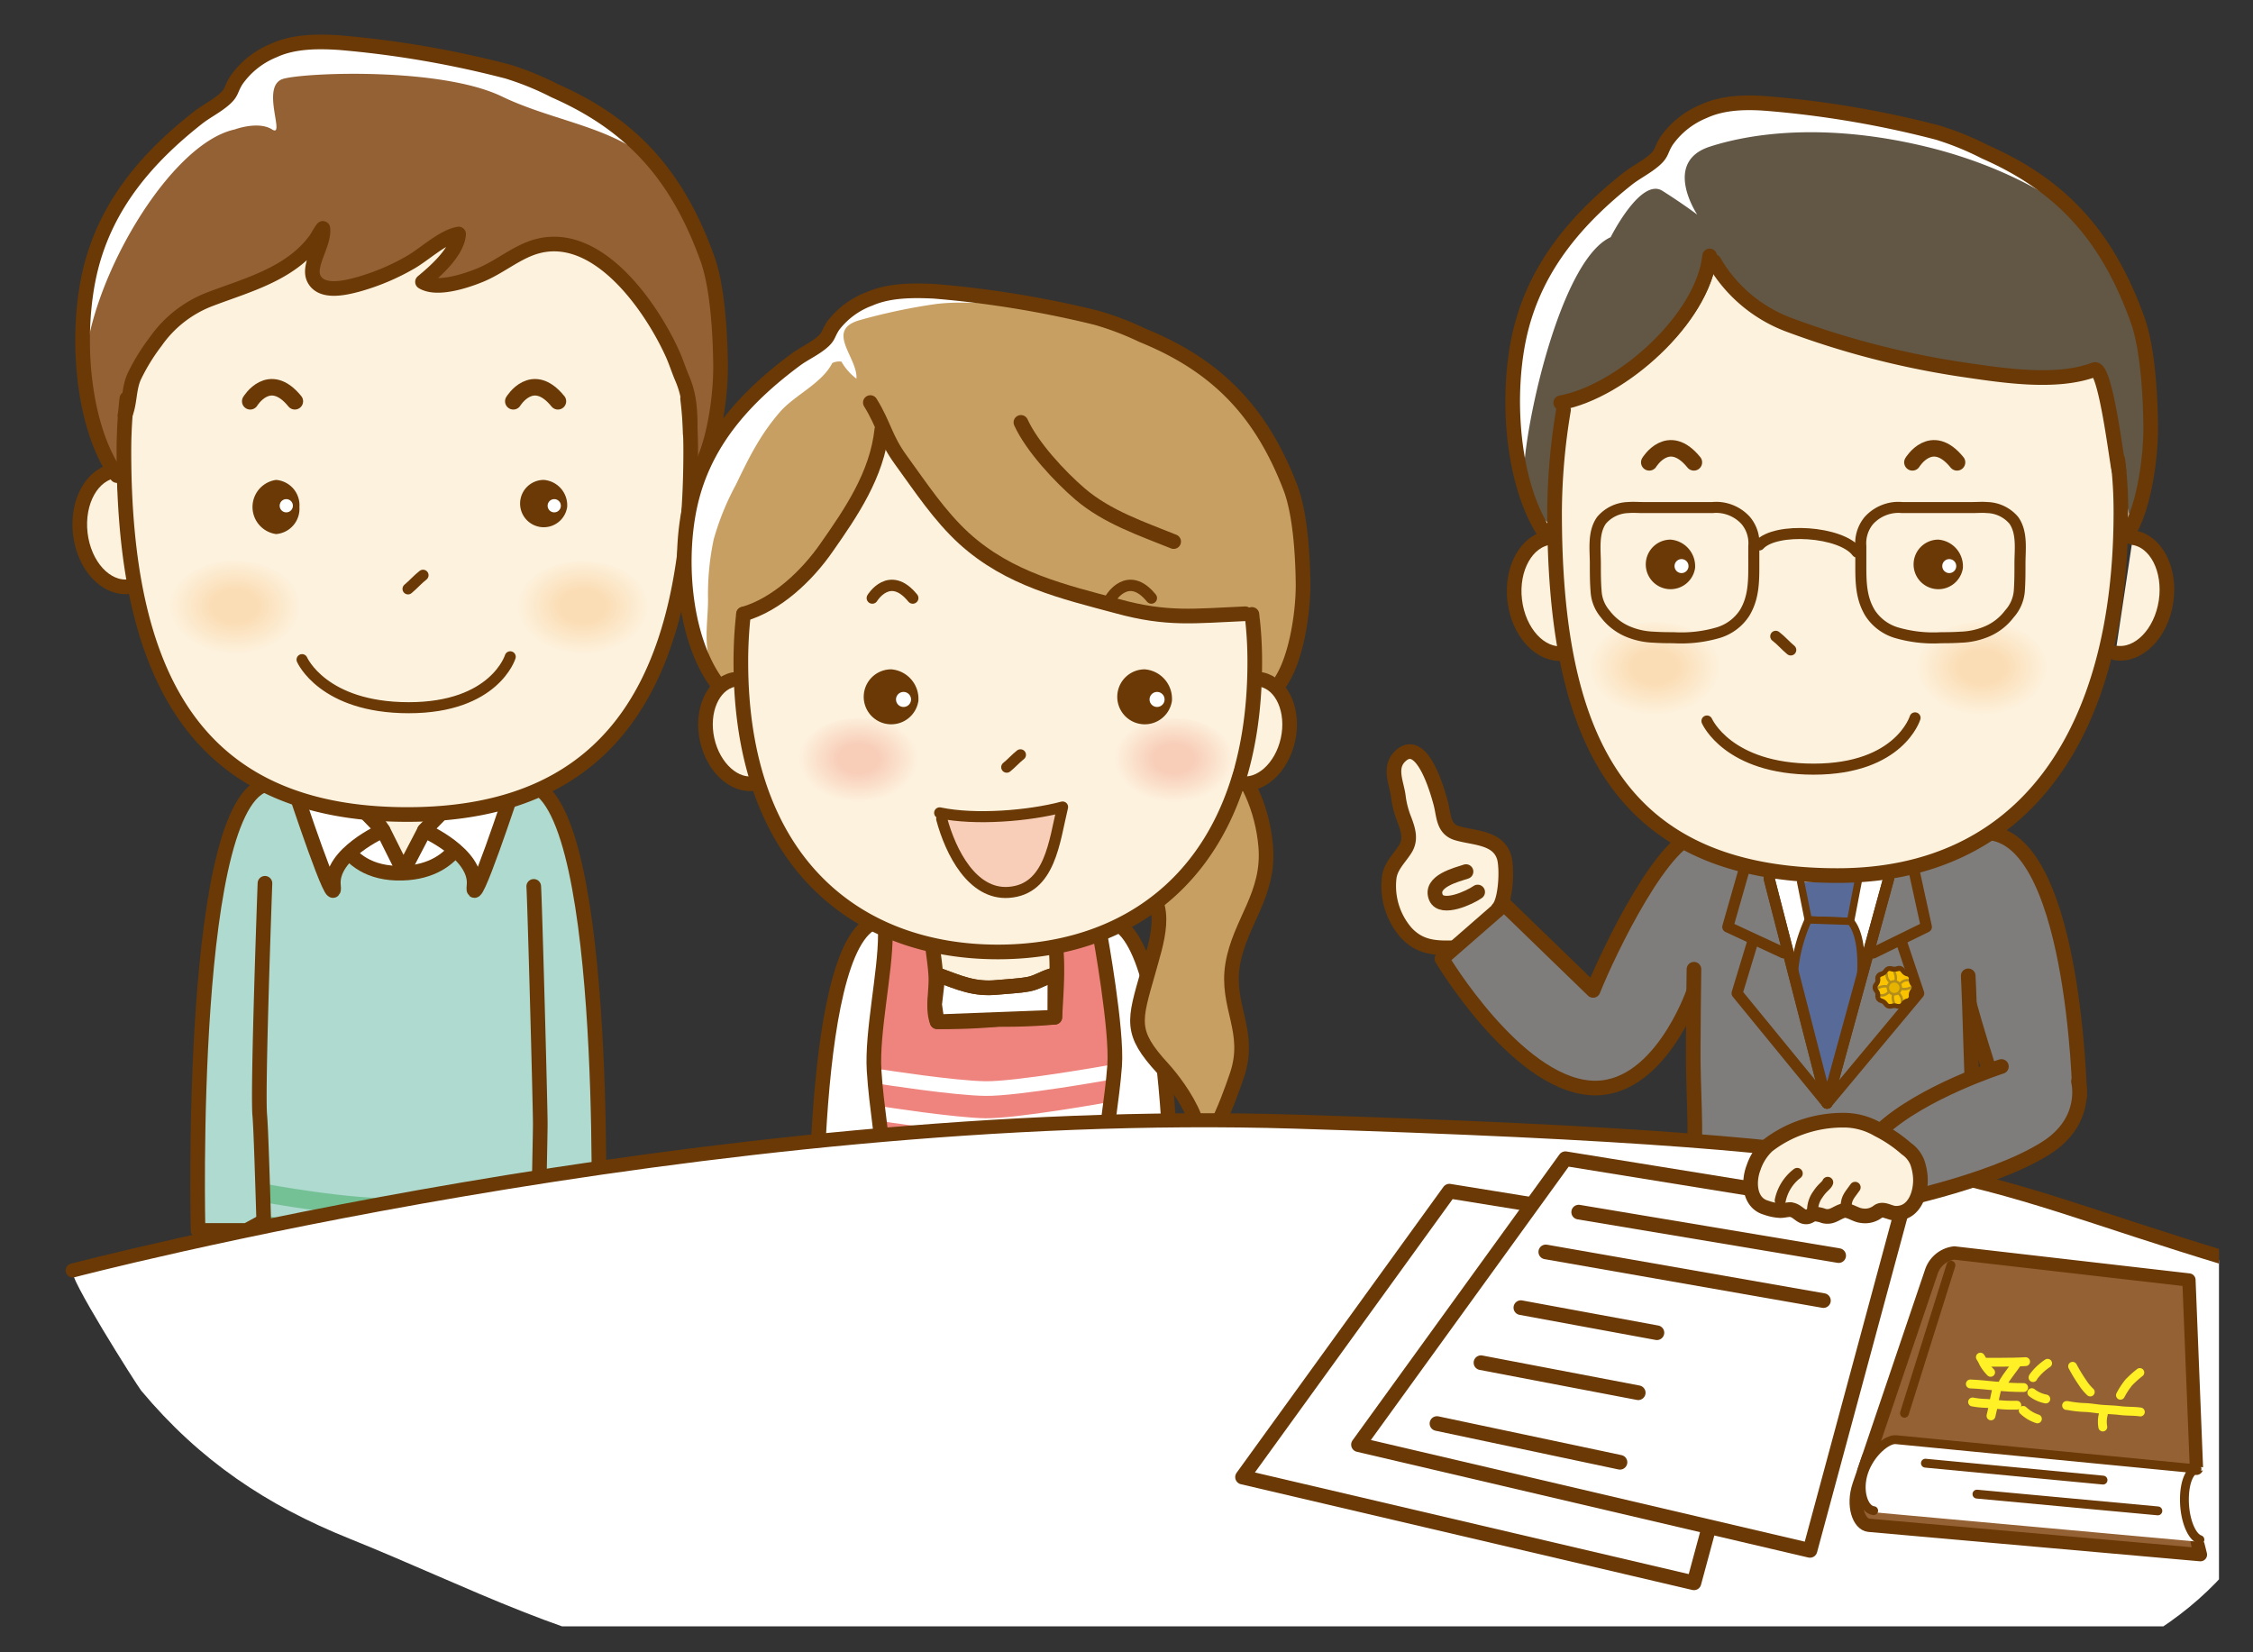 <svg id="レイヤー_1" data-name="レイヤー 1" xmlns="http://www.w3.org/2000/svg" xmlns:xlink="http://www.w3.org/1999/xlink" viewBox="0 0 300 220"><rect x="0" y="0" width="300" height="220" fill="#333333" stroke="none"/><defs><style>.cls-1,.cls-13,.cls-17,.cls-18,.cls-32,.cls-36,.cls-38,.cls-39,.cls-5,.cls-6{fill:none;}.cls-2{clip-path:url(#clip-path);}.cls-3,.cls-4{fill:#aedad0;}.cls-12,.cls-13,.cls-14,.cls-18,.cls-19,.cls-20,.cls-29,.cls-3,.cls-32,.cls-33,.cls-35,.cls-38,.cls-39,.cls-42,.cls-6,.cls-7,.cls-8,.cls-9{stroke:#6a3906;}.cls-12,.cls-13,.cls-14,.cls-17,.cls-18,.cls-19,.cls-20,.cls-22,.cls-29,.cls-3,.cls-32,.cls-33,.cls-35,.cls-36,.cls-38,.cls-39,.cls-42,.cls-6,.cls-7,.cls-8,.cls-9{stroke-linecap:round;stroke-linejoin:round;}.cls-17,.cls-29,.cls-3,.cls-6,.cls-7,.cls-8,.cls-9{stroke-width:1.95px;}.cls-5{stroke:#75c196;stroke-width:2.44px;}.cls-23,.cls-34,.cls-5{stroke-miterlimit:10;}.cls-12,.cls-25,.cls-34,.cls-35,.cls-7{fill:#fff;}.cls-26,.cls-8{fill:#fdf2de;}.cls-11,.cls-9{fill:#7f7c7c;}.cls-10{fill:#9e9e9f;}.cls-12,.cls-13,.cls-42{stroke-width:1.47px;}.cls-14{fill:#586b98;}.cls-14,.cls-18,.cls-19{stroke-width:0.98px;}.cls-15{fill:#7d7d7d;}.cls-16,.cls-19,.cls-20{fill:#ee847d;}.cls-17,.cls-34{stroke:#fff;}.cls-20{stroke-width:0.49px;}.cls-21,.cls-22{fill:#fac300;}.cls-22,.cls-23{stroke:#b48e1b;stroke-width:0.33px;}.cls-23{fill:#e5b300;}.cls-24{fill:#6a3906;}.cls-27,.cls-33{fill:#946134;}.cls-28{fill:url(#radial-gradient);}.cls-29,.cls-30{fill:#c79f62;}.cls-31{fill:#625645;}.cls-32{stroke-width:1.87px;}.cls-33{stroke-width:1.77px;}.cls-34{stroke-width:0.59px;}.cls-35,.cls-36{stroke-width:1.18px;}.cls-36{stroke:#fff125;}.cls-37{fill:url(#radial-gradient-2);}.cls-38{stroke-width:2.2px;}.cls-39{stroke-width:1.51px;}.cls-40{fill:url(#radial-gradient-3);}.cls-41{fill:url(#radial-gradient-4);}.cls-42{fill:#f8ceb9;}.cls-43{fill:url(#radial-gradient-5);}.cls-44{fill:url(#radial-gradient-6);}</style><clipPath id="clip-path"><rect class="cls-1" x="1.47" y="1.54" width="294" height="215"/></clipPath><radialGradient id="radial-gradient" cx="77.62" cy="147.48" r="8.76" gradientTransform="translate(0 -26.96) scale(1 0.73)" gradientUnits="userSpaceOnUse"><stop offset="0.34" stop-color="#fbddb5"/><stop offset="1" stop-color="#fdf2de"/></radialGradient><radialGradient id="radial-gradient-2" cx="31.28" cy="147.48" r="8.76" xlink:href="#radial-gradient"/><radialGradient id="radial-gradient-3" cx="156.32" cy="175.31" r="7.94" gradientTransform="translate(0 -26.96) scale(1 0.73)" gradientUnits="userSpaceOnUse"><stop offset="0.34" stop-color="#f8ceb9"/><stop offset="1" stop-color="#fdf2de"/></radialGradient><radialGradient id="radial-gradient-4" cx="114.31" cy="175.31" r="7.94" xlink:href="#radial-gradient-3"/><radialGradient id="radial-gradient-5" cx="263.91" cy="158.59" r="8.76" xlink:href="#radial-gradient"/><radialGradient id="radial-gradient-6" cx="220.35" cy="158.59" r="8.76" xlink:href="#radial-gradient"/></defs><g class="cls-2"><path class="cls-3" d="M69.87,104.36c11.26,0,9.83,59.47,9.83,59.47H73.21l-2.64-1.45s-8.25-52-4.48-55Z"/><path class="cls-3" d="M36.2,104.36c-11.27,0-9.83,59.47-9.83,59.47h6.48l2.65-1.45s8.25-52,4.47-55Z"/><path class="cls-4" d="M71.08,118.72c.12,1.51.87,28.39.87,30.93s-.58,25.88-.43,31.48a24.89,24.89,0,0,1-6.84,1.46h-21a40.29,40.29,0,0,1-7.86-1.46c-.39-4.93-.88-29.18-1.22-32.63s.69-29.78.69-29.78l2.26-16.41,30-.06Z"/><path class="cls-5" d="M34.76,158.77s12.4,2.33,18.37,1.94,15.41-.73,18.19-1.81"/><path class="cls-5" d="M34.76,163s12.4,2.33,18.37,1.95,15.41-.73,18.19-1.81"/><path class="cls-5" d="M34.76,167s12.4,2.33,18.37,1.95,15.41-.73,18.19-1.81"/><path class="cls-5" d="M34.76,171.26s12.4,2.33,18.37,1.94,15.41-.73,18.19-1.81"/><path class="cls-5" d="M35.17,175.22s12,2.33,18,1.94,15.41-.73,18.19-1.81"/><path class="cls-5" d="M36.14,179.48s11,2.33,17,2,15.41-.73,18.19-1.81"/><path class="cls-6" d="M35.28,117.61s-1,27.43-.69,30.89.83,27.7,1.22,32.63a40.29,40.29,0,0,0,7.86,1.46h21a24.89,24.89,0,0,0,6.84-1.46c-.15-5.6.43-28.94.43-31.48s-.75-30.12-.87-31.63"/><path class="cls-7" d="M44.14,108.08s.56,8.44,9.45,8.18c7.87-.23,8.9-7,8.9-7"/><polygon class="cls-8" points="51.02 110.58 53.71 115.97 56.52 110.58 60.02 107.21 54.24 105.04 47.82 105.84 51.02 110.58"/><path class="cls-7" d="M51,110.58s-7.05,3.11-6.6,7.33-5.23-13-5.23-13l4-2.36,7.8,8"/><path class="cls-7" d="M56.51,110.58s7.05,3.11,6.61,7.33,5.23-13,5.23-13l-4-2.36-7.81,8"/><path class="cls-8" d="M195.08,126.17c-3,0-5.6.46-7.86-2a9.49,9.49,0,0,1-2.25-7.24c.16-1.57,1.34-2.61,2.14-3.87s.43-2.51-.14-4a12.3,12.3,0,0,1-.77-3c-.22-1.82-1.38-3.93.34-5.46,2.84-2.51,4.86,4.7,5.3,6.34s.29,3.45,2.19,4c2.15.65,5.37.51,6.23,3.13.47,1.42.27,5.82-.74,6.9"/><path class="cls-9" d="M226.55,111.07c-4.71-.4-12.47,15.88-14.42,20.8L200.3,120.41,192,127.65s9.75,16.36,19.65,17.19c9.18.78,13.83-12.7,13.83-12.7"/><path class="cls-6" d="M195.21,116.05c-1.22.41-4.92,1.29-4,3.46.77,1.73,4.51,0,5.55-.74"/><path class="cls-10" d="M262.08,129.93c.12,1.5.87,25.62.87,28.16s2.19,2.41,3.49,8.85c.14,1.46,1.75,6.28.38,7.39,0,0-3.63-8.23-12.82-8.23s-9.16,1.54-9.16,1.54c-3.68.23-7-2.16-11-2.14-2.28,0-14.13-1.46-15.41,1.5,1.87-4.07,6.68-6.58,7.09-11.5.41-5.08-.09-10.46-.06-15.57,0-3.63.06-7.26.1-10.88"/><path class="cls-9" d="M267.12,149.16S256.05,118,260,114.43l3.92-3.55c12.3-.8,13,35.05,13,35.05"/><path class="cls-11" d="M262.08,127.16c.12,1.5.87,28.39.87,30.93s2.19,2.41,2.35,8c0,0-6.74,1.46-9.61,1.46a55.93,55.93,0,0,1-10.92-1.46h0a44.62,44.62,0,0,1-10.13,1.46c-2.72,0-10.27-2.7-10.27-2.7-.39-4.94,1.53-4.47,1.19-7.93s0-29.49,0-29.49L225,110.87l37.86-1.39Z"/><polyline class="cls-12" points="235.57 116.96 243.28 146.89 251.49 116.97"/><polyline class="cls-13" points="254.76 115.44 256.51 123.42 249.43 126.89"/><polyline class="cls-13" points="253.14 125.26 255.49 132.26 243.28 146.89"/><polyline class="cls-13" points="232.41 115.19 230.06 123.42 237.48 126.87"/><polyline class="cls-13" points="243.28 146.89 231.3 132.25 233.42 125.26"/><polyline class="cls-14" points="239.77 117.44 240.78 122.48 246.4 122.7 247.43 117.33"/><path class="cls-14" d="M240.78,122.48a21,21,0,0,0-1.88,7.39l4.38,17,4.39-16s.76-5.85-1.27-8.2Z"/><path class="cls-13" d="M245.59,151.9a.95.95,0,1,1-.94-.94A.94.94,0,0,1,245.59,151.9Z"/><polyline class="cls-13" points="235.57 116.96 243.28 146.89 251.49 116.97"/><path class="cls-6" d="M262.08,129.93c.12,1.5.87,25.62.87,28.16s2.19,2.41,3.49,8.85c.14,1.46,1.75,6.28.38,7.39,0,0-3.63-8.23-12.82-8.23s-13.07,1.46-13.07,1.46c-3.68.22-5.16-1.09-9.23-2.2-2.19-.6-12-1.32-13.27,1.64,1.87-4.07,6.68-6.58,7.09-11.5.41-5.08-.09-10.46-.06-15.57,0-3.63.06-7.26.1-10.88"/><path class="cls-15" d="M255.27,163.92a8.43,8.43,0,0,1,.1-1,4.33,4.33,0,0,0-.16-1.07,5.24,5.24,0,0,0-1-1.89,5.18,5.18,0,0,0-1.45-1.39,8.59,8.59,0,0,0-2.48-.76,28.22,28.22,0,0,0-4.12-.45,4.07,4.07,0,0,1-1.73-.53,7.74,7.74,0,0,0-2.86-.47c-.94-.06-1.87-.18-2.83-.22a8.36,8.36,0,0,0-3.43.86,5.24,5.24,0,0,0-1.63,1c-.75.63-2.39,1.3-2.67,2.35,2.11.43,4.48-.29,6.61-.36s4.51,0,6.76.09C249.51,160.21,251.44,160.4,255.27,163.92Z"/><path class="cls-13" d="M245.59,159.47a.95.95,0,1,1-.94-.94A.94.94,0,0,1,245.59,159.47Z"/><path class="cls-7" d="M147.14,122.55c10.21,0,8.91,48.65,8.91,48.65h-8.28s-7.48-43.2-4.06-45.93Z"/><path class="cls-7" d="M117.58,122.55c-10.21,0-8.91,48.65-8.91,48.65H117s7.48-43.2,4-45.93Z"/><path class="cls-16" d="M117.89,124.47c0,5.05-1.81,13-1.5,18.06s1.26,9.53,1.19,12.77c-.16,7.38-7.8,15.31-7.8,56.3l43.91-.68c0-42.88-6.74-50.84-6.63-55.54s1-8.71,1.36-13.48-1.94-17.43-1.94-17.43L137.56,116Z"/><path class="cls-8" d="M124,124.17c.09,1.89.51,3.82.61,5.8s-.5,4.39.18,6.07a75.73,75.73,0,0,0,8.1-.31,72.82,72.82,0,0,0,7.57-.29c.18-3.53.63-8.38-.28-11.58"/><path class="cls-7" d="M140.47,129.81c-1.19.17-2.27,1-3.51,1.23s-2.8.29-4.12.42c-3.13.31-5.15-.64-7.93-1.65l-.46,3.95.33,2.28,15.67-.6Z"/><path class="cls-6" d="M124.91,129.81c2.78,1,4.8,2,7.93,1.65,1.32-.13,2.84-.18,4.12-.42s2.32-1.06,3.51-1.23"/><path class="cls-17" d="M117.41,143.38s9.59,1.5,13.79,1.56,16.57-2.15,16.57-2.15"/><path class="cls-17" d="M117.41,148.3s9.59,1.5,13.79,1.57,16.57-2.15,16.57-2.15"/><path class="cls-18" d="M117.42,156.6s9,2.13,15.45,2.13a66,66,0,0,0,14.29-2.13"/><path class="cls-18" d="M117,158.73s9.51,2.73,15.92,2.73,14.9-2.38,14.9-2.38"/><path class="cls-18" d="M125.31,160.59a23.54,23.54,0,0,0-1,3.43,20.73,20.73,0,0,0-.75,3.35,4.6,4.6,0,0,1-1.63-.2c.06-.2.29-.38.37-.6s.17-.47.24-.7c.14-.48.24-1,.42-1.46a10.29,10.29,0,0,1,.86-2.37"/><path class="cls-18" d="M127.72,161a10.33,10.33,0,0,1,.35,1.19c0,.24.05.49.1.73a27.06,27.06,0,0,1,.47,2.86,12.82,12.82,0,0,1,.08,3.21,7.92,7.92,0,0,0,1.37.07c-.12-1.06-.33-2.13-.48-3.2-.06-.46,0-.93-.09-1.39a4,4,0,0,0-.1-1"/><path class="cls-19" d="M127.08,158a13.35,13.35,0,0,0-4,.11,6.48,6.48,0,0,0-1.85.9c-.56.38-.61.78-.85,1.38-.32.79-.82,2.5.18,3s2.16-.5,3-1.08a22,22,0,0,0,2.9-2.47c.33-.33,1.62-1.67.62-1.93a3.18,3.18,0,0,0-1.16.22,15.75,15.75,0,0,0-1.9.53,7.21,7.21,0,0,0-1.4.86,5.36,5.36,0,0,0-1,.66c-.32.34-.5,1,.12,1.08s1.4-.53,2-.88a7.75,7.75,0,0,0,1.91-1.61c.29-.34.81-.83,1.3-.79"/><path class="cls-19" d="M127.17,158c.9,0,1.77-.08,2.68,0a10,10,0,0,1,2.75.62,7.13,7.13,0,0,1,1.8,1.45,2.13,2.13,0,0,1,.83,1.45,2.5,2.5,0,0,1-1.53,2.7,3.56,3.56,0,0,1-2.21.2,3.89,3.89,0,0,1-1.72-.66,6.27,6.27,0,0,1-1.27-1.35,4.29,4.29,0,0,1-.47-1.74,4.3,4.3,0,0,0-.5-1.49c-.09-.18-.33-.59-.13-.78s.57,0,.7,0c.32,0,.65,0,1,0a5.43,5.43,0,0,1,1.76.57c.73.39,2,.45,2.38,1.29.2.48-.06,1.64-.6,1.82-.77.26-1.76-.34-2.42-.63a2.28,2.28,0,0,1-1.15-.9c-.21-.35-.34-.74-.58-1.07-.36-.5-.79-.87-1.09-1.38"/><path class="cls-20" d="M128,157.73c0-.41-1-.24-1.2-.16a2.4,2.4,0,0,0-1.21.86,1.53,1.53,0,0,0,.77,2.29,1.87,1.87,0,0,0,2.3-.62,2.13,2.13,0,0,0-.13-2.18,2,2,0,0,0-.66-.44"/><path class="cls-6" d="M117.89,124.47c0,5.05-1.81,13-1.5,18.06s1.26,9.53,1.19,12.77c-.16,7.38-7.8,15.31-7.8,56.3l43.91-.68c0-42.88-6.74-50.84-6.63-55.54s1-8.71,1.36-13.48-1.94-17.43-1.94-17.43L137.56,116Z"/><path class="cls-21" d="M254.84,131.52c0,.27-.23.5-.31.74s0,.57-.19.78-.47.27-.68.42-.36.44-.61.52-.54-.06-.81-.06-.56.14-.8.06-.4-.36-.61-.52-.53-.21-.69-.42-.11-.53-.19-.78-.3-.47-.3-.74.22-.5.3-.75,0-.57.19-.78.48-.27.69-.42.36-.44.61-.52.53.06.8.06.56-.14.81-.06.4.37.61.52.53.21.68.42.11.53.19.78S254.84,131.25,254.84,131.52Z"/><path class="cls-22" d="M251.23,129.7a1.21,1.21,0,0,0,.52,1.11c.61.4.92-.45.49-1.42"/><path class="cls-22" d="M250.43,132.53a1.21,1.21,0,0,0,1.11-.52c.39-.61-.46-.92-1.42-.49"/><path class="cls-22" d="M253.25,133.33a1.22,1.22,0,0,0-.51-1.11c-.61-.4-.93.46-.5,1.42"/><path class="cls-22" d="M254.06,130.51A1.21,1.21,0,0,0,253,131c-.4.61.45.93,1.41.5"/><path class="cls-23" d="M253.1,131.52a.86.86,0,1,1-.86-.86A.86.86,0,0,1,253.1,131.52Z"/><path class="cls-24" d="M252.91,134.33a1.67,1.67,0,0,1-.4-.07,1,1,0,0,0-.53,0,1.26,1.26,0,0,1-.64,0,1.14,1.14,0,0,1-.51-.42,1.52,1.52,0,0,0-.17-.18.9.9,0,0,0-.24-.11,1.15,1.15,0,0,1-.54-.36,1.12,1.12,0,0,1-.17-.62,1.7,1.7,0,0,0,0-.26,1.24,1.24,0,0,0-.12-.22.91.91,0,0,1,0-1.23,1.24,1.24,0,0,0,.12-.22,1.56,1.56,0,0,0,0-.26.92.92,0,0,1,.71-1,1.45,1.45,0,0,0,.24-.1,1.72,1.72,0,0,0,.17-.19,1.06,1.06,0,0,1,.51-.41,1.16,1.16,0,0,1,.64,0,1,1,0,0,0,.53,0,.91.91,0,0,1,1.15.38,1,1,0,0,0,.17.18.82.82,0,0,0,.23.11,1.17,1.17,0,0,1,.55.36,1.24,1.24,0,0,1,.17.62.93.93,0,0,0,0,.26,1.24,1.24,0,0,0,.12.22.94.94,0,0,1,0,1.23,1.24,1.24,0,0,0-.12.22,1,1,0,0,0,0,.26,1.21,1.21,0,0,1-.17.62,1.17,1.17,0,0,1-.55.36.82.82,0,0,0-.23.11,1.52,1.52,0,0,0-.17.18,1.26,1.26,0,0,1-.51.42A.93.93,0,0,1,252.91,134.33Zm-.67-.73a1.37,1.37,0,0,1,.42.07.72.72,0,0,0,.3,0c.06,0,.14-.12.22-.22a1.59,1.59,0,0,1,.29-.29,1.44,1.44,0,0,1,.37-.19.34.34,0,0,0,.32-.44,2.14,2.14,0,0,1,.06-.41,1.52,1.52,0,0,1,.19-.36.66.66,0,0,0,.14-.28.75.75,0,0,0-.14-.29,1.52,1.52,0,0,1-.19-.36,2,2,0,0,1-.06-.41.34.34,0,0,0-.32-.44,1.44,1.44,0,0,1-.37-.19,1.33,1.33,0,0,1-.29-.29c-.08-.1-.16-.2-.22-.22a1,1,0,0,0-.3.05,2,2,0,0,1-.84,0,.85.85,0,0,0-.25-.05c-.1,0-.18.12-.26.22a1.33,1.33,0,0,1-.29.29,1.63,1.63,0,0,1-.37.19.74.74,0,0,0-.27.14.6.6,0,0,0,0,.3,1.53,1.53,0,0,1-.07.41,1.23,1.23,0,0,1-.19.36.87.87,0,0,0-.13.29.76.76,0,0,0,.13.28,1.23,1.23,0,0,1,.19.36,1.6,1.6,0,0,1,.07.41.6.6,0,0,0,0,.3.74.74,0,0,0,.27.14,1.63,1.63,0,0,1,.37.19,1.59,1.59,0,0,1,.29.29c.08.1.16.2.22.22a.88.88,0,0,0,.29,0A1.42,1.42,0,0,1,252.24,133.6Z"/><path class="cls-25" d="M15.57,63.32C10.79,56.55,10,44.14,12.08,35.75c2.16-8.64,7.66-14.86,14.18-20,1.13-.9,2.48-1.55,3.57-2.49s.83-1.25,1.61-2.53a11.21,11.21,0,0,1,5-4c2.68-1.25,5.93-1.24,8.8-1.05A133.33,133.33,0,0,1,67.58,9.52a38.67,38.67,0,0,1,6.28,2.56C84,16.54,90.16,23.21,94.2,34.45c1.38,3.84,1.71,10.2,1.75,14.36,0,4.42-1,11.27-3.31,14.51"/><path class="cls-26" d="M92,60.07c0,29.26-9.85,48.37-37.73,48.37C26,108.44,16.5,89.33,16.5,60.07S34.78,20.45,51,20.45C71.79,20.45,92,30.81,92,60.07Z"/><path class="cls-8" d="M17.18,78.11c-3.09.36-6-2.8-6.49-7.07s1.61-8,4.7-8.36"/><path class="cls-27" d="M91.91,57.8c0-2.81,0-4.88-1.06-7.4C90.37,49.29,90,48.08,89.5,47c-2.83-6.2-9.89-16.41-18-14.2-2.72.74-5,2.82-7.69,3.88-1.88.76-5.67,2-7.55.85,1.76-1.45,4.64-4,4.81-6.37-2.08.33-4.6,2.76-6.5,3.82a30.23,30.23,0,0,1-7,2.92c-1.6.42-4.75,1.2-5.76-.77-.92-1.8,1.42-4.62,1.18-6.72-.43.53-.7,1.17-1.12,1.71-3.36,4.41-9.06,5.87-13.73,7.65a15.59,15.59,0,0,0-7.41,5.71,26.68,26.68,0,0,0-2.88,4.7c-.73,1.67-.52,3.44-1.21,5.1l-.18,7.47s-4-.57-5.11-11.46,10.49-32,19.89-34.05c0,0,3.15-1.18,5,0s-1.67-5.91,1.53-6.76,21-1.52,29.07,2.37S84.38,17,89.33,24.56s8.4,23.63,6,30.9L93,62.73Z"/><path class="cls-6" d="M15.57,63.32C10.79,56.55,10,44.14,12.08,35.75c2.16-8.64,7.66-14.86,14.18-20,1.13-.9,2.48-1.55,3.57-2.49s.83-1.25,1.61-2.53a11.21,11.21,0,0,1,5-4c2.68-1.25,5.93-1.24,8.8-1.05A133.33,133.33,0,0,1,67.58,9.52a38.67,38.67,0,0,1,6.28,2.56C84,16.54,90.16,23.21,94.2,34.45c1.38,3.84,1.71,10.2,1.75,14.36,0,4.42-1,11.27-3.31,14.51"/><path class="cls-6" d="M91.56,53.08a57.41,57.41,0,0,1,.41,7c0,29.26-9.45,48.37-37.73,48.37-28.68,0-37.74-19.11-37.74-48.37a62.64,62.64,0,0,1,.39-7"/><path class="cls-6" d="M91.91,57.8c0-2.81,0-4.88-1.06-7.4C90.37,49.29,90,48.08,89.5,47c-2.83-6.2-9.89-16.41-18-14.2-2.72.74-5,2.82-7.69,3.88-1.88.76-5.67,2-7.55.85,1.76-1.45,4.64-4,4.81-6.37-2.08.33-4.6,2.76-6.5,3.82a30.23,30.23,0,0,1-7,2.92c-1.6.42-4.75,1.2-5.76-.77-.92-1.8,1.42-4.62,1.18-6.72-.43.53-.7,1.17-1.12,1.71-3.36,4.41-9.06,5.87-13.73,7.65a15.59,15.59,0,0,0-7.41,5.71,26.68,26.68,0,0,0-2.88,4.7c-.73,1.67-.52,3.44-1.21,5.1"/><path class="cls-28" d="M86.55,81c0,3.47-4,6.29-8.93,6.29S68.69,84.43,68.69,81s4-6.28,8.93-6.28S86.55,77.49,86.55,81Z"/><path class="cls-8" d="M90.68,78.09c3.08.47,6.1-2.6,6.74-6.84S96.08,63.19,93,62.73"/><path class="cls-8" d="M281.69,86.94c3.08.47,6.09-2.59,6.73-6.84S287.09,72,284,71.58"/><path class="cls-8" d="M208.19,87c-3.09.36-6-2.81-6.5-7.07s1.61-8,4.71-8.37"/><path class="cls-25" d="M95.55,91.1c-4.63-6.15-5.41-17.39-3.38-25,2.09-7.84,7.42-13.48,13.74-18.18,1.1-.82,2.41-1.4,3.46-2.26s.81-1.13,1.57-2.29a10.79,10.79,0,0,1,4.87-3.59c2.6-1.14,5.76-1.13,8.53-1A137.07,137.07,0,0,1,146,42.31a39,39,0,0,1,6.09,2.32c9.86,4,15.81,10.09,19.73,20.29,1.34,3.48,1.66,9.24,1.69,13,0,4-1,10.22-3.2,13.16"/><path class="cls-29" d="M151.88,117.76c4.13,2.41,2,7.95,1,11.66-1.87,6.55-2.48,8,1.93,12.81,2.17,2.36,8.32,10.54,2.41,13.36,3.67-1.75,6.11-8.39,7.48-12.4,2-5.88-1.5-9.17-.56-14.79s4.95-9.25,4.4-15.72c-.41-4.82-2.46-9.88-6.13-12.94"/><path class="cls-26" d="M167.08,88.15c0,26.53-15.32,38.6-34.21,38.6s-34.22-12.07-34.22-38.6,16.57-35.93,31.23-35.93C148.78,52.22,167.08,61.62,167.08,88.15Z"/><path class="cls-30" d="M117.42,57.21c-.42,3.9-2.49,6.89-4.09,10.28a33.89,33.89,0,0,1-6.86,9.26c-1.63,1.67-3.2,3.74-5.36,4.69-1.22.54-1.52.65-2,2.1a17.47,17.47,0,0,0-1,5.68c0,1.13,0,1.45-1.13,1.5-2.1.1-2.27-1.72-2.64-3.45-.53-2.4-.06-5-.06-7.44a35.25,35.25,0,0,1,.75-8A35.24,35.24,0,0,1,98,64.52c1.78-3.71,3.32-6.8,6-9.83,2-2.17,5.48-3.7,6.82-6.35a2.13,2.13,0,0,1,1.22-.19,7.53,7.53,0,0,0,2,2.27c.2-2.8-4.21-6.4.35-7.77A78.05,78.05,0,0,1,124,40.57c3-.48,6-.19,9.17-.19,2.35,0,4.57.89,6.89,1,1.86.08,3.49-.42,5.4.07,2.6.68,4.64,2.18,6.92,3.57,1,.59,2.07.57,3.13,1a15.62,15.62,0,0,1,3.23,1.77,27.22,27.22,0,0,1,5.79,5.36c.94,1.17,1.8,2.46,2.63,3.72s1.67,2.32,2.47,3.51.69,2.44,1.2,3.62,1.51,2.1,2.1,3.25a8.86,8.86,0,0,1,.54,3.92,54.78,54.78,0,0,1-.4,6.91c-.32,2.43,0,4.8-.76,7.2a16,16,0,0,1-1.69,4c-.93,1.41-1.61,1.07-2.85.78-.06-2,.05-4-.08-6.11-.07-1.29.38-3.07-1.32-2.86-1.34.16-2.53.94-3.87,1.1-1.52.17-3.08.1-4.58.18A23.32,23.32,0,0,1,149.31,81a11.56,11.56,0,0,0-3.66-1,15.34,15.34,0,0,1-4.17-.62c-2.33-.79-4.13-2.63-6.32-3.79-3.62-1.9-7.6-4.09-10.45-7.54-1.46-1.75-2.93-3.53-4.22-5.41-1.15-1.67-1.58-5-3.25-5.66"/><path class="cls-6" d="M115.89,53.6c1.86,3,1.93,4.72,4.09,7.68,2.65,3.64,5.11,7.41,8.43,10.44,6,5.43,13.2,7.07,20.4,9,6.64,1.82,10.22,1.29,17,1"/><path class="cls-6" d="M135.94,56.24c1.48,3.25,5.18,7.22,7.87,9.53,3.6,3.08,8.26,4.64,12.47,6.34"/><path class="cls-6" d="M117.42,57.21c-.65,6-4.07,11-7.34,15.67-2.62,3.79-6.69,7.63-11.08,8.88"/><path class="cls-6" d="M95.55,91.1c-4.63-6.15-5.41-17.39-3.38-25,2.09-7.84,7.42-13.48,13.74-18.18,1.1-.82,2.41-1.4,3.46-2.26s.81-1.13,1.57-2.29a10.79,10.79,0,0,1,4.87-3.59c2.6-1.14,5.76-1.13,8.53-1A137.07,137.07,0,0,1,146,42.31a39,39,0,0,1,6.09,2.32c9.86,4,15.81,10.09,19.73,20.29,1.34,3.48,1.66,9.24,1.69,13,0,4-1,10.22-3.2,13.16"/><path class="cls-8" d="M100.66,104.27c-2.76.61-5.67-2-6.5-5.78s.72-7.38,3.48-8"/><path class="cls-8" d="M165,104.27c2.76.61,5.67-2,6.5-5.78s-.72-7.38-3.48-8"/><path class="cls-6" d="M166.7,81.81a51,51,0,0,1,.38,6.34c0,26.53-15.32,38.6-34.21,38.6s-34.22-12.07-34.22-38.6A56.24,56.24,0,0,1,99,81.76"/><path class="cls-25" d="M206,71.45c-4.78-6.77-5.58-19.18-3.49-27.57,2.16-8.64,7.66-14.86,14.18-20.05,1.13-.89,2.48-1.54,3.57-2.48s.83-1.25,1.61-2.53a11.21,11.21,0,0,1,5-4c2.68-1.25,5.93-1.25,8.8-1A133,133,0,0,1,258,17.65a38.41,38.41,0,0,1,6.29,2.56c10.16,4.46,16.3,11.13,20.34,22.37,1.38,3.84,1.71,10.19,1.75,14.36,0,4.42-1,11.27-3.31,14.51"/><path class="cls-26" d="M282.42,68.2c0,29.26-12,48.37-37.73,48.37C215,116.57,207,97.46,207,68.2s18.28-39.62,34.45-39.62C262.24,28.58,282.42,38.94,282.42,68.2Z"/><path class="cls-6" d="M227.65,34.08c-.54,5-4.93,10.71-9.06,13.74-2.56,1.87-7.17,5.12-10.4,4.91"/><path class="cls-31" d="M207.34,70.36A8.67,8.67,0,0,1,203,64.77c-.91-3.95,4.21-29.92,11.47-33.19,0,0,4-8,6.89-6.17S226,28.58,226,28.58s-4.7-7,1.69-9.06,16.3-3,28.74,0,20,8.75,21.38,10.48,8.15,9,8.29,19.94c0,0,.27,12-.47,14.83a51.72,51.72,0,0,1-1.74,5.4l-1.66-7.25c-1.22-5.32-1.23-9.26-3.67-14-3.07,2.53-9,1.23-12.67.93a84.22,84.22,0,0,1-19.76-4.1c-3.41-1.15-7.37-1.79-10.64-3.38-2.89-1.41-6.34-5.17-8.11-7.78,1,1.45-2.78,7.65-3.6,8.89a20.29,20.29,0,0,1-7.88,7.14c-3.11,1.52-6.74.93-8,3.55C207.1,55.59,206.27,69.86,207.34,70.36Z"/><path class="cls-6" d="M206,71.45c-4.78-6.77-5.58-19.18-3.49-27.57,2.16-8.64,7.66-14.86,14.18-20.05,1.13-.89,2.48-1.54,3.57-2.48s.83-1.25,1.61-2.53a11.21,11.21,0,0,1,5-4c2.68-1.25,5.93-1.25,8.8-1A133,133,0,0,1,258,17.65a38.41,38.41,0,0,1,6.29,2.56c10.16,4.46,16.3,11.13,20.34,22.37,1.38,3.84,1.71,10.19,1.75,14.36,0,4.42-1,11.27-3.31,14.51"/><path class="cls-6" d="M227.65,34.08c-.9,8.34-11.73,18.06-19.83,19.55"/><path class="cls-6" d="M228.23,34.82A19.35,19.35,0,0,0,238,43.17a114.2,114.2,0,0,0,23.06,6c5.34.78,12.65,2,17.81.05,1.49-.56,3,12.38,3.27,13.35"/><path class="cls-6" d="M282,61.21a57.41,57.41,0,0,1,.41,7c0,29.26-12.76,48.37-37.73,48.37C215,116.57,207,97.46,207,68.2a83.94,83.94,0,0,1,1.19-13.61"/><path class="cls-25" d="M167.13,237.52c9.42.09,18.78-.37,27.52-.86,29.22-1.62,67.37-2.83,93-19.83,14.57-9.67,21.51-25.21,13-42.7-4.18-8.63-11-8.69-18.85-11.22-7.41-2.41-14.82-4.82-22.41-6.51-28.38-6.29-58.18-6.17-87-7.06-78-2.4-162.43,19.75-162.69,19.82-1,.27,8.55,15.32,9.1,16,7.83,9.36,16.75,15.29,27.69,19.69,16.08,6.47,29.7,13.93,47.11,16.5,13,1.91,24.09,7.87,36.3,11.5C141.44,236.27,154.33,237.4,167.13,237.52Z"/><path class="cls-32" d="M296.84,167.68c-36.92-11.11-34.9-15.58-124.47-18.34C94.28,146.94,9.68,169.16,9.68,169.16"/><path class="cls-9" d="M276.76,144s1.39,5.25-4.34,8.87c-7.54,4.77-22.51,7.59-22.51,7.59s-5.23-4.66.59-10c5.51-5.1,16-8.46,16-8.46"/><polygon class="cls-7" points="192.99 158.6 237.69 165.83 225.56 210.75 165.45 196.67 192.99 158.6"/><polygon class="cls-7" points="208.44 154.28 253.14 161.51 241.01 206.43 180.89 192.35 208.44 154.28"/><line class="cls-7" x1="202.51" y1="174.11" x2="220.63" y2="177.45"/><line class="cls-7" x1="215.71" y1="194.7" x2="191.34" y2="189.54"/><path class="cls-8" d="M238.44,161.05c-.46,0-.94.14-1.39.14a6.48,6.48,0,0,1-1.86-.38c-2.29-.62-2.43-3.48-1.68-5.38a7.06,7.06,0,0,1,1.84-2.88,15.9,15.9,0,0,1,4.37-2.4,16.64,16.64,0,0,1,5.69-1,9.06,9.06,0,0,1,4.67,1.25,17.87,17.87,0,0,1,3.76,2.54,4,4,0,0,1,1.47,1.85,7.6,7.6,0,0,1,.38,1.75c.21,2.07-.68,5.07-3.27,5-.82,0-1.64-.74-2.35-.23a2.8,2.8,0,0,1-2.21.55c-.82-.08-1.76-.89-2.49-.64-1,.34-1.42.93-2.51.69a4,4,0,0,0-1.31-.27c-.49.11-.67.48-1.25.37s-1-.75-1.66-.91Z"/><path class="cls-13" d="M245.83,160.59c0-1.15.59-1.61,1.19-2.5"/><path class="cls-13" d="M241.36,161a3.62,3.62,0,0,1,.72-2c.6-.92,1.16-1.17,1.29-1.57"/><path class="cls-13" d="M237.05,159.83a6.06,6.06,0,0,1,2.26-3.59l-.14.12"/><line class="cls-7" x1="210.21" y1="161.39" x2="244.83" y2="167.18"/><line class="cls-7" x1="205.83" y1="166.69" x2="242.8" y2="173.17"/><path class="cls-33" d="M248.79,194.1l-1.25,3.64c-.93,2.75,0,5.22,1.31,5.35L293,207l-.43-1.71"/><path class="cls-33" d="M248.18,195.87l9-26.57a3.67,3.67,0,0,1,3.05-2.47l31.24,3.6,1,25.07"/><path class="cls-34" d="M248.18,195.87c-.9,2.66,0,5.06,1.31,5.19L292.93,205v0c-1.09-.35-2-2.55-2.06-5.06s.68-4.23,1.67-4.36v0l-40.08-3.89C251.3,191.49,249.05,193.33,248.18,195.87Z"/><path class="cls-35" d="M292.93,205v0c-1.09-.35-2-2.55-2.06-5.06s.68-4.23,1.67-4.36v0l-40.08-3.89c-1.16-.12-3.41,1.72-4.28,4.26s0,5.06,1.31,5.19"/><line class="cls-35" x1="256.38" y1="194.82" x2="280.03" y2="197.07"/><line class="cls-35" x1="263.24" y1="198.94" x2="287.33" y2="201.17"/><line class="cls-35" x1="253.59" y1="188.17" x2="259.78" y2="168.46"/><path class="cls-36" d="M280,190a4.19,4.19,0,0,1,0-1.41,1.91,1.91,0,0,0,.08-.75"/><path class="cls-36" d="M285,188c-.93-.13-1.81-.07-2.74-.19-.73-.09-1.5-.11-2.25-.16s-1.55-.21-2.32-.24a15,15,0,0,1-2.4-.27c-.13,0-.09,0-.11,0"/><path class="cls-36" d="M282.35,185.77a10.33,10.33,0,0,1,1.11-1.7,14.25,14.25,0,0,1,1.47-1.32"/><path class="cls-36" d="M278.33,185.34a6.38,6.38,0,0,1-1-1.2,21.58,21.58,0,0,1-1.35-2.22"/><path class="cls-36" d="M271.29,188.92a5,5,0,0,1-1.89-1.13"/><path class="cls-36" d="M272.41,186.27a4.36,4.36,0,0,1-1.86-.84"/><path class="cls-36" d="M272.65,181.52a7.51,7.51,0,0,0-1.41,1.2c-.11.12-.56.64-.53.7"/><path class="cls-36" d="M268.55,187.1l-.85,0c-1,0-2.13-.15-3.17-.24a11.39,11.39,0,0,1-1.87-.19"/><path class="cls-36" d="M265.11,188.52c.15-.59.28-1.2.38-1.79s.32-1.44.47-2.15"/><path class="cls-36" d="M269.46,184.75c-1.22,0-2.43-.06-3.64-.19s-2.31-.24-3.46-.29"/><path class="cls-36" d="M266.76,184.06c.54-.91,1.3-1.8,1.85-2.62"/><path class="cls-36" d="M269.72,181.3c-1.1.07-2.23.07-3.34.08-.4,0-.79,0-1.19,0l-.78,0"/><path class="cls-36" d="M265.06,182.72a5.69,5.69,0,0,1-.93-1.23,5.83,5.83,0,0,0-.43-.79"/><line class="cls-7" x1="197.2" y1="181.44" x2="218.14" y2="185.44"/><path class="cls-24" d="M39.87,67.51a3.38,3.38,0,0,1-3.11,3.6,3.64,3.64,0,0,1,0-7.21A3.38,3.38,0,0,1,39.87,67.51Z"/><path class="cls-25" d="M39,67.35a.88.88,0,1,1-.88-.89A.88.88,0,0,1,39,67.35Z"/><path class="cls-24" d="M75.52,67.51a3.15,3.15,0,1,1-3.11-3.61A3.38,3.38,0,0,1,75.52,67.51Z"/><path class="cls-25" d="M74.68,67.35a.88.88,0,1,1-.88-.89A.88.88,0,0,1,74.68,67.35Z"/><path class="cls-13" d="M40.22,87.83s2.77,6.4,14.21,6.4,13.51-6.78,13.51-6.78"/><ellipse class="cls-37" cx="31.28" cy="80.96" rx="8.93" ry="6.28"/><path class="cls-38" d="M33.32,53.43s2.53-4.2,5.94,0"/><path class="cls-38" d="M68.35,53.43s2.54-4.2,5.94,0"/><path class="cls-13" d="M56.33,76.59c-.7.54-1.31,1.25-2,1.82"/><path class="cls-39" d="M116.15,79.63s2.3-3.8,5.39,0"/><path class="cls-39" d="M147.92,79.63s2.3-3.8,5.39,0"/><path class="cls-13" d="M135.88,100.5c-.63.49-1.19,1.14-1.83,1.65"/><path class="cls-40" d="M164.42,101.33c0,3.14-3.63,5.69-8.1,5.69s-8.1-2.55-8.1-5.69,3.63-5.7,8.1-5.7S164.42,98.18,164.42,101.33Z"/><ellipse class="cls-41" cx="114.31" cy="101.33" rx="8.1" ry="5.7"/><path class="cls-24" d="M122.29,93.32a3.66,3.66,0,1,1-3.62-4.2A3.94,3.94,0,0,1,122.29,93.32Z"/><path class="cls-25" d="M121.31,93.13a1,1,0,1,1-1-1A1,1,0,0,1,121.31,93.13Z"/><path class="cls-24" d="M156.05,93.32a3.66,3.66,0,1,1-3.62-4.2A3.94,3.94,0,0,1,156.05,93.32Z"/><path class="cls-25" d="M155.07,93.13a1,1,0,1,1-1-1A1,1,0,0,1,155.07,93.13Z"/><path class="cls-42" d="M125.12,108.23c4.76,1,11.89.41,16.37-.78-1.1,4.5-1.62,11-7.21,11.37-4.8.31-7.68-5.3-8.89-9.78"/><path class="cls-43" d="M272.84,89.09c0,3.47-4,6.28-8.93,6.28S255,92.56,255,89.09s4-6.28,8.93-6.28S272.84,85.62,272.84,89.09Z"/><path class="cls-44" d="M229.28,89.09c0,3.47-4,6.28-8.93,6.28s-8.93-2.81-8.93-6.28,4-6.28,8.93-6.28S229.28,85.62,229.28,89.09Z"/><path class="cls-38" d="M219.61,61.56s2.54-4.2,5.94,0"/><path class="cls-38" d="M254.65,61.56s2.53-4.2,5.94,0"/><path class="cls-13" d="M236.45,84.72c.7.53,1.31,1.25,2,1.82"/><path class="cls-24" d="M225.71,75.63a3.3,3.3,0,1,1-3.26-3.78A3.55,3.55,0,0,1,225.71,75.63Z"/><path class="cls-25" d="M224.83,75.47a.93.93,0,0,1-1.85,0,.93.93,0,1,1,1.85,0Z"/><path class="cls-24" d="M261.37,75.63a3.3,3.3,0,1,1-3.27-3.78A3.56,3.56,0,0,1,261.37,75.63Z"/><path class="cls-25" d="M260.48,75.47a.93.93,0,0,1-1.85,0,.93.93,0,1,1,1.85,0Z"/><path class="cls-13" d="M227.29,96s2.77,6.41,14.21,6.41S255,95.58,255,95.58"/><path class="cls-13" d="M247.26,73.5c-2.07-2.79-10.82-3.36-13-.94"/><path class="cls-13" d="M267.56,81.74a7.34,7.34,0,0,1-2.9,2.3,9.67,9.67,0,0,1-3.59.8c-.87.06-1.74.07-2.62.07a17.53,17.53,0,0,1-6-.69A6.35,6.35,0,0,1,249,81.6c-1.17-1.94-1.22-4-1.22-6.24V72.73a4.75,4.75,0,0,1,1.06-3.41,5.33,5.33,0,0,1,2.43-1.54,5.15,5.15,0,0,1,2-.2h9.33c.66,0,1.33-.06,2,0a4.81,4.81,0,0,1,3.55,1.7c1.16,1.64.82,3.89.82,5.78,0,1.23,0,2.44-.09,3.66A5.16,5.16,0,0,1,267.56,81.74Z"/><path class="cls-13" d="M213.74,81.74a7.41,7.41,0,0,0,2.9,2.3,9.67,9.67,0,0,0,3.59.8c.87.06,1.74.07,2.62.07a17.53,17.53,0,0,0,6-.69,6.35,6.35,0,0,0,3.46-2.62c1.17-1.94,1.22-4,1.22-6.24V72.73a4.7,4.7,0,0,0-1.06-3.41,5.33,5.33,0,0,0-2.43-1.54,5.11,5.11,0,0,0-2-.2H218.8c-.67,0-1.34-.06-2,0a4.83,4.83,0,0,0-3.55,1.7c-1.16,1.64-.82,3.89-.82,5.78,0,1.23,0,2.44.1,3.66A5.08,5.08,0,0,0,213.74,81.74Z"/></g></svg>